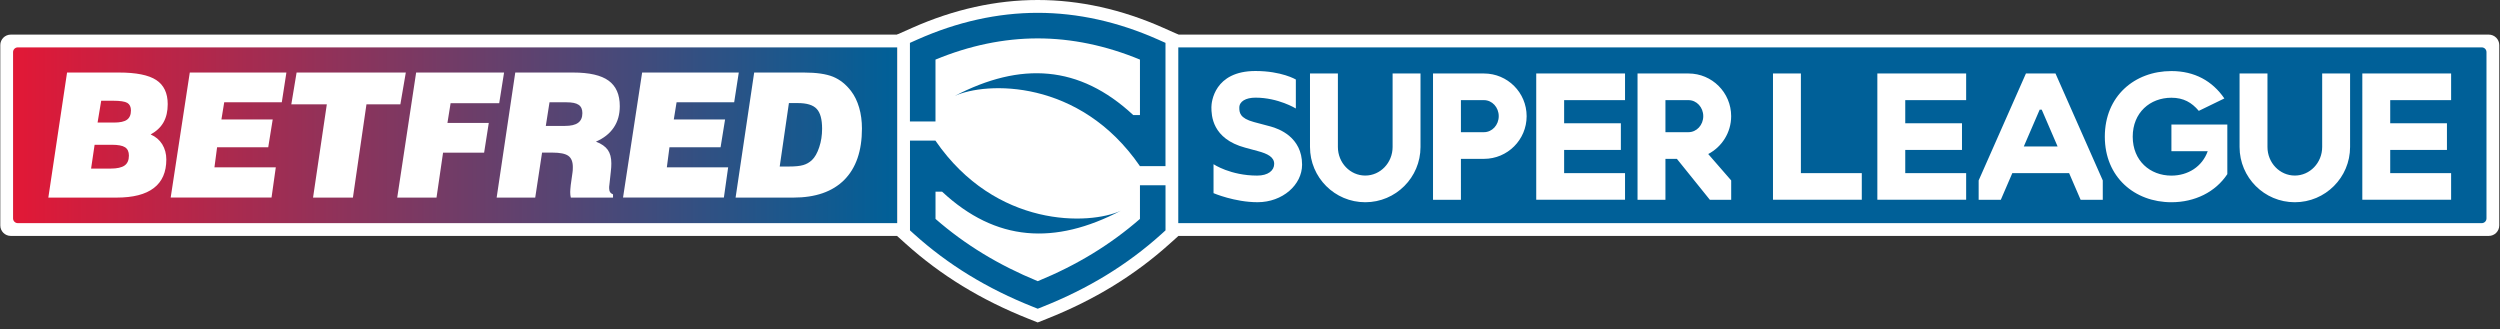 <?xml version="1.0" encoding="utf-8"?>
<!-- Generator: Adobe Illustrator 24.0.3, SVG Export Plug-In . SVG Version: 6.00 Build 0)  -->
<svg version="1.1" id="ARTWORK" xmlns="http://www.w3.org/2000/svg" xmlns:xlink="http://www.w3.org/1999/xlink" x="0px" y="0px"
	 viewBox="0 0 917.49 120.92" style="enable-background:new 0 0 917.49 120.92;" xml:space="preserve">
<rect x="0" y="0" width="917.49" height="120.92" fill="#333333" stroke="none"/>
<style type="text/css">
	.st0{fill:#006098;}
	.st1{fill:#FFFFFF;}
	.st2{fill:url(#SVGID_1_);}
</style>
<g>
	<rect x="431.06" y="15.56" class="st0" width="483.9" height="68.6"/>
	<path class="st1" d="M596.38,26.97v9.78h-22.35v8.5h20.82v9.78h-20.82v8.5h22.35v9.78h-32.59V26.97H596.38z M635.33,42.63
		c0-8.65-7.01-15.66-15.66-15.66h-18.7v46.35h10.24V58.3h4.2l12.1,15.02h7.83v-7.1l-8.43-9.69
		C631.91,53.91,635.33,48.67,635.33,42.63z M619.67,48.51h-8.46V36.75h8.46c2.99,0,5.42,2.63,5.42,5.88
		C625.09,45.88,622.66,48.51,619.67,48.51z M511.08,26.97h10.24c0,0,0,26.97,0,26.97c0,11.2-9.08,20.28-20.28,20.28
		c-11.2,0-20.28-9.08-20.28-20.28c0,0,0-26.97,0-26.97h10.24v26.97c0,5.8,4.49,10.49,10.04,10.49c5.54,0,10.04-4.7,10.04-10.49
		V26.97z M544.61,26.97h-18.7v46.35h10.24V58.3h8.46c8.65,0,15.66-7.01,15.66-15.66C560.27,33.98,553.26,26.97,544.61,26.97z
		 M544.61,48.51h-8.46V36.75h8.46c2.99,0,5.42,2.63,5.42,5.88C550.03,45.88,547.61,48.51,544.61,48.51z M477.86,60.44
		c0,7.4-7.17,13.77-16.34,13.77c-8.41,0-16.16-3.32-16.16-3.32V60.26c0,0,6.2,4.18,16.01,4.18c4.04,0,6.25-1.86,6.25-4.3
		s-2.28-3.72-6.14-4.73L457,54.2c-12.21-3.27-12.42-11.88-12.42-14.88c0-1.82,1.03-13.26,16.18-13.26c9.6,0,14.81,3.12,14.81,3.12
		v10.64c0,0-6.44-3.98-14.8-3.98c-3.59,0-5.95,1.39-5.95,3.66c0,1.78,0.16,3.89,5.36,5.29c0,0,1.91,0.5,6.16,1.64
		C469.28,47.24,477.86,50.27,477.86,60.44z M660.92,63.53h22.35v9.78h-32.59V26.97h10.24V63.53z M721.57,26.97v9.78h-22.35v8.5
		h20.82v9.78h-20.82v8.5h22.35v9.78h-32.59V26.97H721.57z M877.2,36.75v8.5h20.82v9.78H877.2v8.5h22.35v9.78h-32.59V26.97h32.59
		v9.78H877.2z M743.51,26.97l-17.35,39.25v7.1h8.13l4.22-9.78h20.85l4.22,9.78h8.13v-7.1l-17.35-39.25H743.51z M742.73,53.75
		l5.82-13.5h0.76l5.82,13.5H742.73z M796.9,45.7h20.52v18.21c-4.35,6.57-11.92,10.31-20.52,10.31c-13.5,0-24.44-9.19-24.44-24.07
		s10.94-24.07,24.44-24.07c8.49,0,15.05,3.64,19.43,10.05l-9.38,4.56c-2.6-3.09-5.63-4.82-10.05-4.82c-7.84,0-14.2,5.45-14.2,14.29
		s6.36,14.29,14.2,14.29c6.11,0,11.31-3.31,13.32-8.95H796.9V45.7z M852.23,26.97h10.24c0,0,0,26.97,0,26.97
		c0,11.2-9.08,20.28-20.28,20.28c-11.2,0-20.28-9.08-20.28-20.28c0,0,0-26.97,0-26.97h10.24v26.97c0,5.8,4.49,10.49,10.04,10.49
		c5.54,0,10.04-4.7,10.04-10.49V26.97z"/>
	
		<linearGradient id="SVGID_1_" gradientUnits="userSpaceOnUse" x1="117.531" y1="293.777" x2="118.635" y2="293.777" gradientTransform="matrix(293.971 0 0 -293.971 -34546.035 86411.539)">
		<stop  offset="0" style="stop-color:#E21836"/>
		<stop  offset="0.999" style="stop-color:#006098"/>
	</linearGradient>
	<rect x="4.8" y="15.15" class="st2" width="324.46" height="68.83"/>
	<path class="st1" d="M17.74,72.51l6.87-45.89h19.04c6.33,0,10.9,0.91,13.69,2.75c2.8,1.84,4.21,4.78,4.21,8.86
		c0,2.62-0.51,4.82-1.53,6.64c-1.01,1.81-2.6,3.3-4.73,4.48c1.83,0.79,3.24,1.99,4.25,3.6c0.99,1.63,1.5,3.48,1.5,5.58
		c0,4.64-1.53,8.14-4.59,10.48c-3.07,2.36-7.63,3.51-13.71,3.51H17.74z M33.43,61.87h7.18c2.34,0,4.05-0.38,5.11-1.13
		c1.06-0.74,1.59-1.97,1.59-3.63c0-1.43-0.47-2.44-1.41-3.06c-0.95-0.62-2.58-0.92-4.9-0.92h-6.28L33.43,61.87z M35.81,44.98h6.01
		c2.21,0,3.81-0.33,4.78-1.04c0.96-0.69,1.46-1.83,1.46-3.4c0-1.32-0.45-2.24-1.33-2.78c-0.88-0.52-2.63-0.79-5.23-0.79h-4.36
		L35.81,44.98z M99.65,72.51l1.57-11.11H78.7l0.97-7.36h18.77l1.64-10.2H81.26l1.03-6.31h21.13l1.69-10.92H69.65l-7.01,45.89H99.65z
		 M129.52,72.51l4.97-34.22h12.44l2-11.67h-40.08l-1.94,11.67h13.03l-5.05,34.22H129.52z M160.2,72.51l2.4-16.47h15.07l1.71-10.92
		h-15.17l1.16-7.25h17.84l1.78-11.24h-32.27l-6.94,45.89H160.2z M182.27,72.51l6.83-45.89h21.25c5.93,0,10.26,0.99,12.99,2.97
		c2.74,1.99,4.12,5.09,4.12,9.36c0,3.06-0.74,5.7-2.23,7.88c-1.49,2.2-3.66,3.91-6.52,5.15c2.04,0.77,3.48,1.81,4.35,3.03
		c0.87,1.23,1.3,2.87,1.3,4.93c0,0.44-0.01,0.9-0.04,1.4c-0.03,0.49-0.08,1-0.14,1.53l-0.5,4.66c-0.06,0.43-0.1,0.75-0.11,0.94
		c0,0.2-0.01,0.4-0.01,0.59c0,0.59,0.11,1.08,0.35,1.44c0.22,0.36,0.58,0.64,1.07,0.83v1.18h-15.49c-0.08-0.29-0.13-0.61-0.17-0.95
		c-0.02-0.34-0.05-0.71-0.05-1.11c0-0.26,0.03-0.6,0.05-1.03c0.03-0.41,0.08-0.91,0.14-1.49l0.65-4.62
		c0.04-0.27,0.07-0.56,0.09-0.83c0.02-0.3,0.03-0.69,0.03-1.18c0-1.96-0.55-3.33-1.67-4.12c-1.11-0.79-3.06-1.18-5.86-1.18h-3.76
		l-2.51,16.52H182.27z M200.31,46.21h7c2.2,0,3.81-0.37,4.85-1.14c1.05-0.76,1.57-1.95,1.57-3.57c0-1.39-0.45-2.42-1.37-3.03
		c-0.92-0.64-2.41-0.93-4.49-0.93h-6.2L200.31,46.21z M265.66,72.51l1.57-11.11h-22.5l0.96-7.36h18.76l1.65-10.2h-18.82l1.02-6.31
		h21.14l1.69-10.92h-35.47l-7.01,45.89H265.66z M269.96,72.51l6.82-45.89h18.25c4.61,0,8.17,0.52,10.71,1.55
		c2.54,1.05,4.75,2.81,6.64,5.3c1.27,1.67,2.24,3.68,2.93,6.04c0.68,2.35,1.02,4.91,1.02,7.67c0,8.2-2.16,14.48-6.48,18.83
		c-4.32,4.34-10.56,6.51-18.72,6.51H269.96z M286.15,61.11h3.38c2.31,0,4.07-0.18,5.24-0.53c1.2-0.34,2.26-0.95,3.18-1.8
		c1.09-1.02,2-2.62,2.7-4.74c0.71-2.11,1.06-4.39,1.06-6.8c0-3.45-0.66-5.89-2-7.3c-1.32-1.41-3.61-2.11-6.88-2.11h-3.3
		L286.15,61.11z"/>
	<path class="st1" d="M913.37,12.7H333.95h-10.3H3.96c-2.13,0-3.85,1.72-3.85,3.85v66.18c0,2.13,1.72,3.85,3.85,3.85h319.69h10.3
		h579.42c2.13,0,3.85-1.72,3.85-3.85V16.55C917.22,14.42,915.49,12.7,913.37,12.7z M912.53,80.16c0,0.95-0.77,1.73-1.73,1.73H323.65
		v0H6.53c-0.95,0-1.73-0.77-1.73-1.73V19.12c0-0.96,0.77-1.73,1.73-1.73h327.42v0H910.8c0.95,0,1.73,0.77,1.73,1.73V80.16z"/>
	<g>
		<path class="st1" d="M432.43,12.66l-5.57-2.48C411.65,3.43,396.16,0,380.84,0c-15.32,0-30.8,3.43-46.01,10.19l-5.57,2.48v73.96
			l3.1,2.79c12.91,11.62,27.63,20.62,45.02,27.54l3.46,1.38l3.46-1.38c17.35-6.89,32.07-15.9,45.01-27.53l3.11-2.79L432.43,12.66z"
			/>
		<path class="st0" d="M333.95,15.73l2.78-1.24c14.6-6.49,29.44-9.78,44.1-9.78c0,0,0,0,0.01,0c14.66,0,29.5,3.29,44.11,9.78
			l2.78,1.24v45.25h-0.04h-9.33h0v0c-22.11-32.19-56.56-31.07-68.05-25.73l0,0c24.28-12.68,45.82-11.42,65.59,6.98h2.46V21.87
			c-12.49-5.16-25.1-7.78-37.52-7.78c0,0,0,0-0.01,0c-12.42,0-25.02,2.62-37.51,7.78v22.7h-9.38V15.73z M426.19,85.95
			c-12.52,11.26-26.79,19.98-43.61,26.66l-1.73,0.69l-1.73-0.69c-16.86-6.7-31.13-15.43-43.61-26.66l-1.55-1.4V51.6h0h9.33h0.04
			v0.06c22.11,32.13,56.52,31,68.01,25.67l0,0c-24.28,12.68-45.82,11.42-65.59-6.98h-2.42v9.99c10.84,9.45,23.15,16.94,37.52,22.85
			c14.33-5.88,26.64-13.38,37.51-22.85l0-12.34l9.38,0l0,16.54L426.19,85.95z"/>
	</g>
</g>
</svg>
